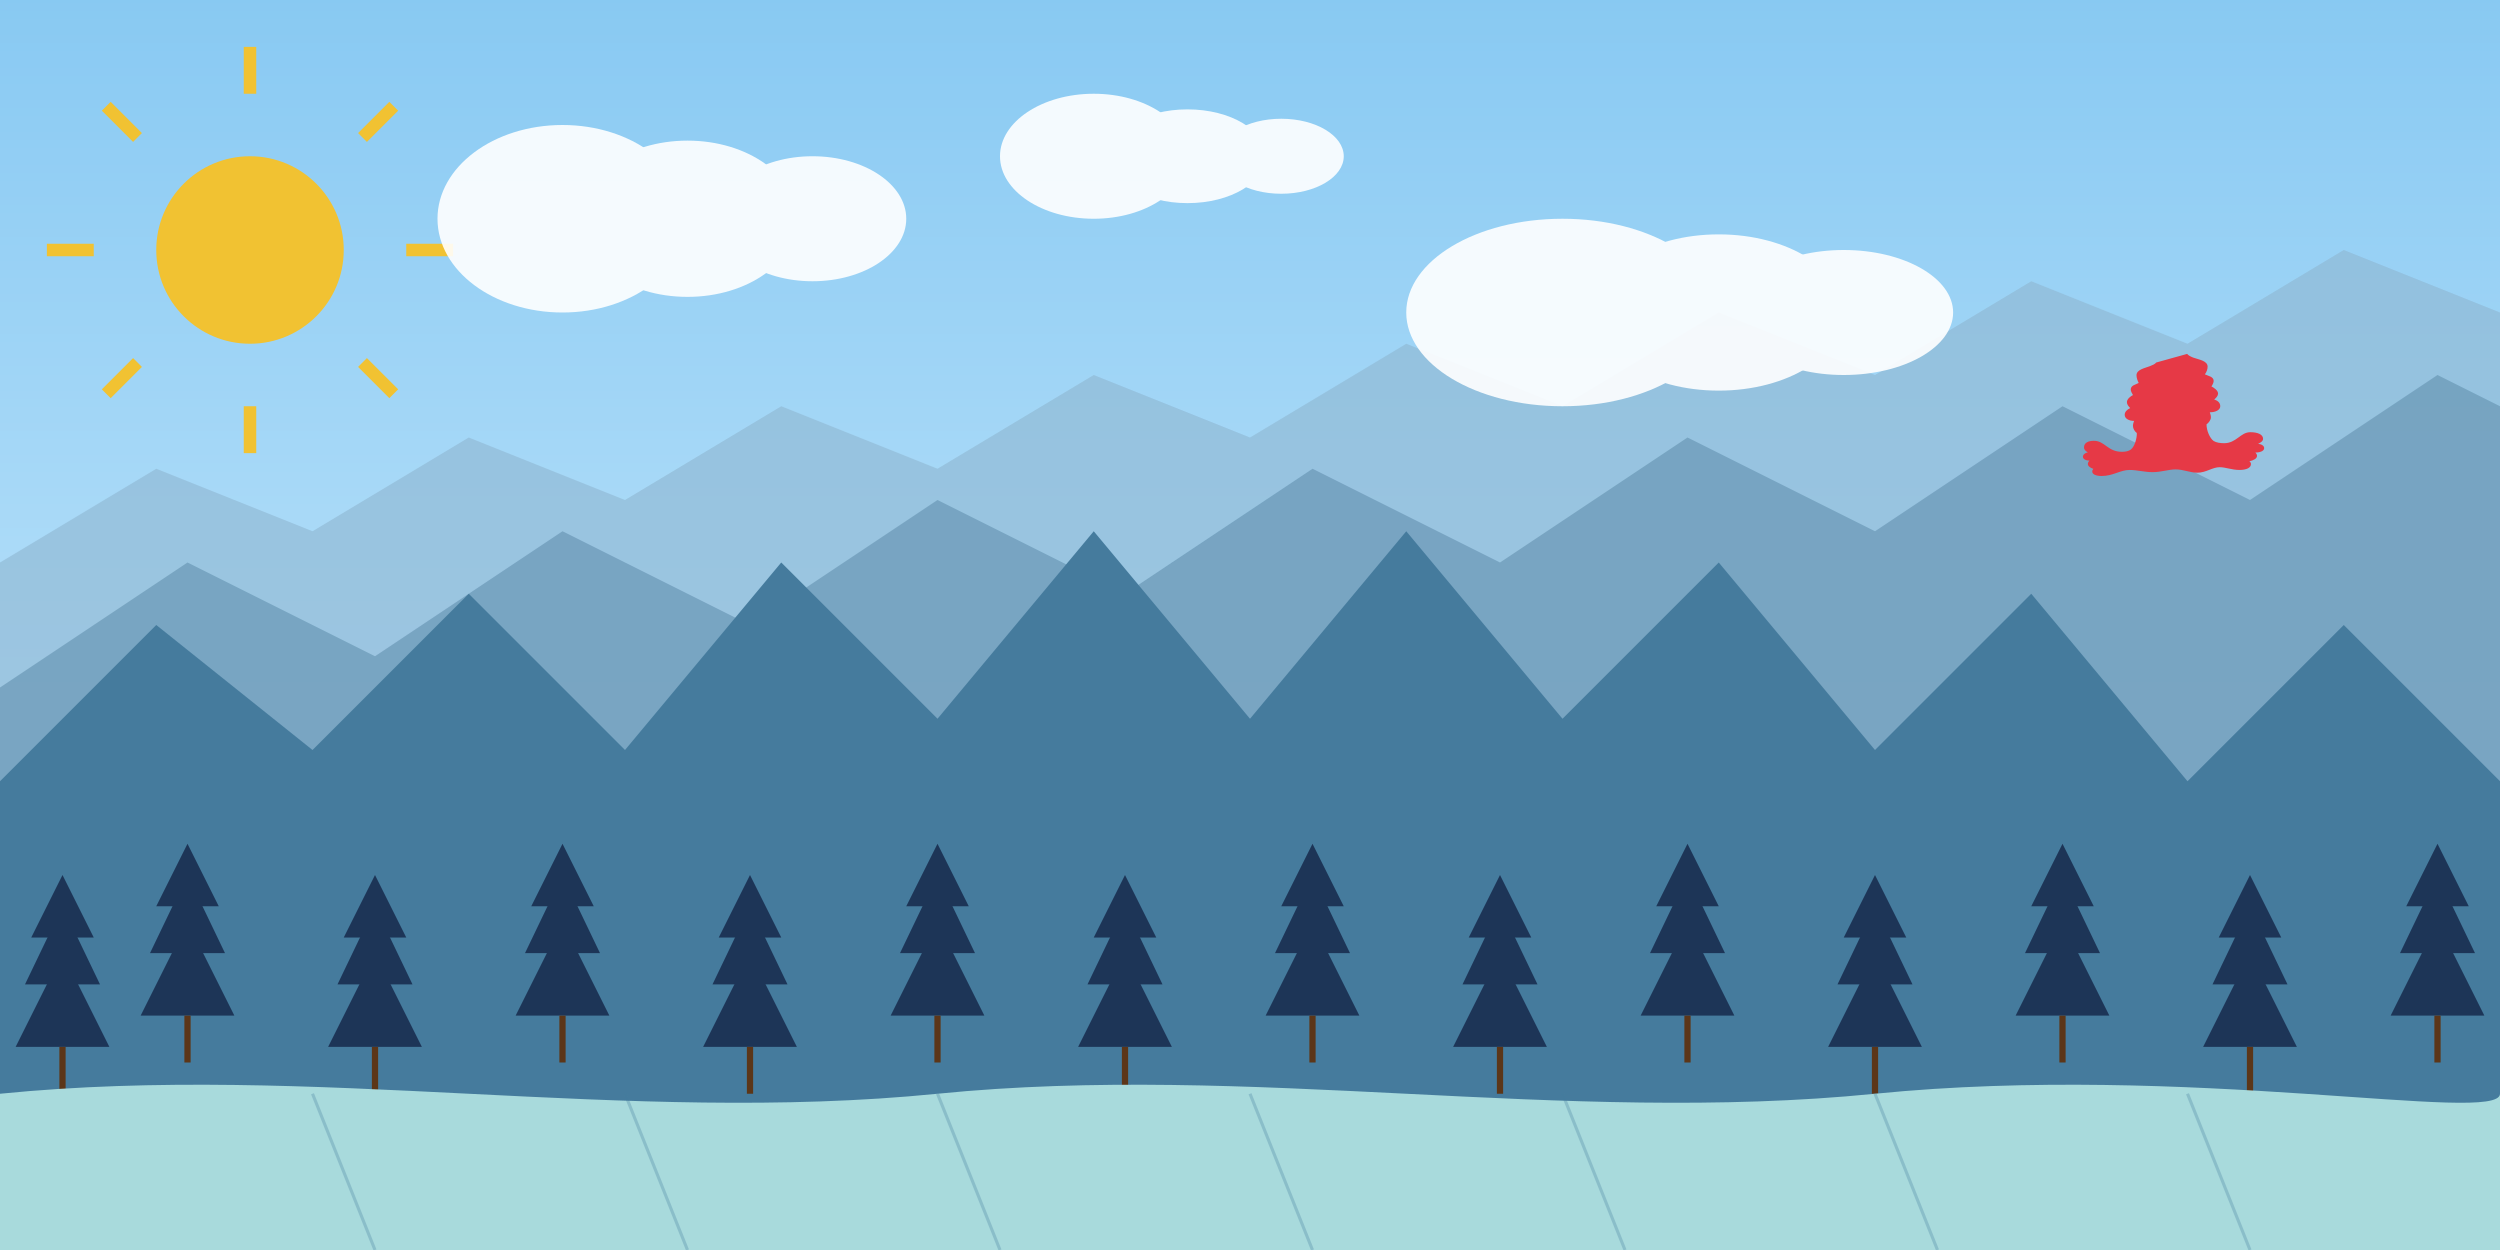 <svg xmlns="http://www.w3.org/2000/svg" viewBox="0 0 800 400" width="800" height="400">
  <rect x="0" y="0" width="800" height="400" fill="#808080" stroke="none"/>
  <!-- Sky Gradient -->
  <defs>
    <linearGradient id="skyGradient" x1="0%" y1="0%" x2="0%" y2="100%">
      <stop offset="0%" stop-color="#88c9f2" />
      <stop offset="100%" stop-color="#d6f0ff" />
    </linearGradient>
  </defs>
  <rect width="800" height="400" fill="url(#skyGradient)" />
  
  <!-- Distant Mountains -->
  <path d="M0,180 L50,150 L100,170 L150,140 L200,160 L250,130 L300,150 L350,120 L400,140 L450,110 L500,130 L550,100 L600,120 L650,90 L700,110 L750,80 L800,100 L800,400 L0,400 Z" fill="#8eb5d0" opacity="0.6" />
  
  <!-- Middle Mountains -->
  <path d="M0,220 L60,180 L120,210 L180,170 L240,200 L300,160 L360,190 L420,150 L480,180 L540,140 L600,170 L660,130 L720,160 L780,120 L800,130 L800,400 L0,400 Z" fill="#6a98b5" opacity="0.7" />
  
  <!-- Foreground Mountains -->
  <path d="M0,250 L50,200 L100,240 L150,190 L200,240 L250,180 L300,230 L350,170 L400,230 L450,170 L500,230 L550,180 L600,240 L650,190 L700,250 L750,200 L800,250 L800,400 L0,400 Z" fill="#457b9d" />
  
  <!-- Evergreen Forest -->
  <g>
    <!-- Trees Row 1 -->
    <path d="M20,280 L10,300 L30,300 Z" fill="#1d3557" />
    <path d="M20,290 L8,315 L32,315 Z" fill="#1d3557" />
    <path d="M20,305 L5,335 L35,335 Z" fill="#1d3557" />
    <path d="M20,335 L20,350 Z" fill="#5c3618" stroke="#5c3618" stroke-width="2" />
    
    <path d="M60,270 L50,290 L70,290 Z" fill="#1d3557" />
    <path d="M60,280 L48,305 L72,305 Z" fill="#1d3557" />
    <path d="M60,295 L45,325 L75,325 Z" fill="#1d3557" />
    <path d="M60,325 L60,340 Z" fill="#5c3618" stroke="#5c3618" stroke-width="2" />
    
    <!-- Repeat tree pattern across horizontally -->
    <!-- Copy the above tree patterns with X-coordinates shifted by 100px intervals -->
    <path d="M120,280 L110,300 L130,300 Z" fill="#1d3557" />
    <path d="M120,290 L108,315 L132,315 Z" fill="#1d3557" />
    <path d="M120,305 L105,335 L135,335 Z" fill="#1d3557" />
    <path d="M120,335 L120,350 Z" fill="#5c3618" stroke="#5c3618" stroke-width="2" />
    
    <path d="M180,270 L170,290 L190,290 Z" fill="#1d3557" />
    <path d="M180,280 L168,305 L192,305 Z" fill="#1d3557" />
    <path d="M180,295 L165,325 L195,325 Z" fill="#1d3557" />
    <path d="M180,325 L180,340 Z" fill="#5c3618" stroke="#5c3618" stroke-width="2" />
    
    <path d="M240,280 L230,300 L250,300 Z" fill="#1d3557" />
    <path d="M240,290 L228,315 L252,315 Z" fill="#1d3557" />
    <path d="M240,305 L225,335 L255,335 Z" fill="#1d3557" />
    <path d="M240,335 L240,350 Z" fill="#5c3618" stroke="#5c3618" stroke-width="2" />
    
    <path d="M300,270 L290,290 L310,290 Z" fill="#1d3557" />
    <path d="M300,280 L288,305 L312,305 Z" fill="#1d3557" />
    <path d="M300,295 L285,325 L315,325 Z" fill="#1d3557" />
    <path d="M300,325 L300,340 Z" fill="#5c3618" stroke="#5c3618" stroke-width="2" />
    
    <path d="M360,280 L350,300 L370,300 Z" fill="#1d3557" />
    <path d="M360,290 L348,315 L372,315 Z" fill="#1d3557" />
    <path d="M360,305 L345,335 L375,335 Z" fill="#1d3557" />
    <path d="M360,335 L360,350 Z" fill="#5c3618" stroke="#5c3618" stroke-width="2" />
    
    <path d="M420,270 L410,290 L430,290 Z" fill="#1d3557" />
    <path d="M420,280 L408,305 L432,305 Z" fill="#1d3557" />
    <path d="M420,295 L405,325 L435,325 Z" fill="#1d3557" />
    <path d="M420,325 L420,340 Z" fill="#5c3618" stroke="#5c3618" stroke-width="2" />
    
    <path d="M480,280 L470,300 L490,300 Z" fill="#1d3557" />
    <path d="M480,290 L468,315 L492,315 Z" fill="#1d3557" />
    <path d="M480,305 L465,335 L495,335 Z" fill="#1d3557" />
    <path d="M480,335 L480,350 Z" fill="#5c3618" stroke="#5c3618" stroke-width="2" />
    
    <path d="M540,270 L530,290 L550,290 Z" fill="#1d3557" />
    <path d="M540,280 L528,305 L552,305 Z" fill="#1d3557" />
    <path d="M540,295 L525,325 L555,325 Z" fill="#1d3557" />
    <path d="M540,325 L540,340 Z" fill="#5c3618" stroke="#5c3618" stroke-width="2" />
    
    <path d="M600,280 L590,300 L610,300 Z" fill="#1d3557" />
    <path d="M600,290 L588,315 L612,315 Z" fill="#1d3557" />
    <path d="M600,305 L585,335 L615,335 Z" fill="#1d3557" />
    <path d="M600,335 L600,350 Z" fill="#5c3618" stroke="#5c3618" stroke-width="2" />
    
    <path d="M660,270 L650,290 L670,290 Z" fill="#1d3557" />
    <path d="M660,280 L648,305 L672,305 Z" fill="#1d3557" />
    <path d="M660,295 L645,325 L675,325 Z" fill="#1d3557" />
    <path d="M660,325 L660,340 Z" fill="#5c3618" stroke="#5c3618" stroke-width="2" />
    
    <path d="M720,280 L710,300 L730,300 Z" fill="#1d3557" />
    <path d="M720,290 L708,315 L732,315 Z" fill="#1d3557" />
    <path d="M720,305 L705,335 L735,335 Z" fill="#1d3557" />
    <path d="M720,335 L720,350 Z" fill="#5c3618" stroke="#5c3618" stroke-width="2" />
    
    <path d="M780,270 L770,290 L790,290 Z" fill="#1d3557" />
    <path d="M780,280 L768,305 L792,305 Z" fill="#1d3557" />
    <path d="M780,295 L765,325 L795,325 Z" fill="#1d3557" />
    <path d="M780,325 L780,340 Z" fill="#5c3618" stroke="#5c3618" stroke-width="2" />
  </g>
  
  <!-- Lake -->
  <path d="M0,350 C100,340 200,360 300,350 C400,340 500,360 600,350 C700,340 800,360 800,350 L800,400 L0,400 Z" fill="#a8dadc" />
  
  <!-- Lake Reflections -->
  <path d="M100,350 L120,400 M200,350 L220,400 M300,350 L320,400 M400,350 L420,400 M500,350 L520,400 M600,350 L620,400 M700,350 L720,400" stroke="#457b9d" stroke-width="1" opacity="0.3" />
  
  <!-- Maple Leaf -->
  <g transform="translate(650, 100) scale(0.8)">
    <path d="M50 20c-0.54 0.66-1.46 1.04-2.58 1.48-1.92 0.76-5.32 1.32-5.32 3.62 0 1.1 0.44 2.2 0.88 3.08-1.1 0.66-3.18 0.88-3.18 2.64 0 0.58 0.44 1.48 0.88 2.2-0.88 0.44-2.42 1.54-2.42 2.86 0 0.88 0.66 1.7 1.32 2.34-1.32 0.66-2.2 1.54-2.2 2.72 0 1.54 1.76 2.42 3.74 2.42-0.22 0.66-0.44 1.32-0.44 1.98 0 1.1 0.66 2.2 1.54 2.86 0.12 2.0-0.88 5.54-2.42 6.64-0.88 0.66-2.2 0.88-3.52 0.88-5.76 0-6.8-4.4-11.22-4.4-2.42 0-3.96 0.88-3.96 2.64 0 0.88 0.66 1.54 1.54 1.98-1.1 0.22-1.98 0.88-1.98 1.76 0 0.88 1.1 1.54 2.64 1.54-0.44 0.44-0.66 0.88-0.66 1.32 0 0.88 0.88 1.54 2.2 1.98-0.22 0.22-0.44 0.66-0.44 1.1 0 1.1 1.54 1.76 3.74 1.76 4.62 0 7.44-2.42 11.22-2.42 2.86 0 5.98 0.88 9.14 0.88 3.52 0 6.42-1.1 9.24-1.1 3.08 0 5.78 1.32 8.7 1.32 3.52 0 5.98-2.2 8.92-2.2 2.42 0 4.84 1.1 7.9 1.1 2.86 0 4.62-0.88 4.62-2.34 0-0.44-0.22-0.88-0.66-1.1 1.76-0.44 3.08-1.1 3.08-2.2 0-0.44-0.22-0.88-0.66-1.32 1.98 0 3.52-0.66 3.52-1.76 0-0.88-0.88-1.54-2.42-1.76 1.1-0.44 1.98-1.1 1.98-1.98 0-1.76-2.2-2.64-5.1-2.64-3.96 0-5.54 4.4-10.48 4.4-1.54 0-3.08-0.22-4.18-0.88-1.54-1.1-2.86-4.18-2.86-6.64 0.88-0.66 1.76-1.76 1.76-2.86 0-0.66-0.22-1.32-0.44-1.98 2.2 0 4.18-0.88 4.18-2.42 0-1.32-0.88-2.2-2.42-2.72 0.88-0.66 1.54-1.54 1.54-2.34 0-1.32-1.76-2.42-2.64-2.86 0.44-0.66 0.88-1.54 0.88-2.2 0-1.76-2.2-1.98-3.52-2.64 0.66-0.88 1.1-1.98 1.1-3.08 0-2.42-3.74-2.86-5.76-3.62-1.1-0.44-1.98-0.88-2.42-1.48z" fill="#e63946"/>
  </g>
  
  <!-- Sun -->
  <circle cx="80" cy="80" r="30" fill="#f1c232" />
  <g>
    <line x1="80" y1="30" x2="80" y2="15" stroke="#f1c232" stroke-width="4" />
    <line x1="80" y1="130" x2="80" y2="145" stroke="#f1c232" stroke-width="4" />
    <line x1="30" y1="80" x2="15" y2="80" stroke="#f1c232" stroke-width="4" />
    <line x1="130" y1="80" x2="145" y2="80" stroke="#f1c232" stroke-width="4" />
    <line x1="44" y1="44" x2="34" y2="34" stroke="#f1c232" stroke-width="4" />
    <line x1="116" y1="116" x2="126" y2="126" stroke="#f1c232" stroke-width="4" />
    <line x1="44" y1="116" x2="34" y2="126" stroke="#f1c232" stroke-width="4" />
    <line x1="116" y1="44" x2="126" y2="34" stroke="#f1c232" stroke-width="4" />
  </g>
  
  <!-- Clouds -->
  <g fill="#ffffff" opacity="0.9">
    <ellipse cx="180" cy="70" rx="40" ry="30" />
    <ellipse cx="220" cy="70" rx="35" ry="25" />
    <ellipse cx="260" cy="70" rx="30" ry="20" />
    
    <ellipse cx="500" cy="100" rx="50" ry="30" />
    <ellipse cx="550" cy="100" rx="40" ry="25" />
    <ellipse cx="590" cy="100" rx="35" ry="20" />
    
    <ellipse cx="350" cy="50" rx="30" ry="20" />
    <ellipse cx="380" cy="50" rx="25" ry="15" />
    <ellipse cx="410" cy="50" rx="20" ry="12" />
  </g>
</svg>
